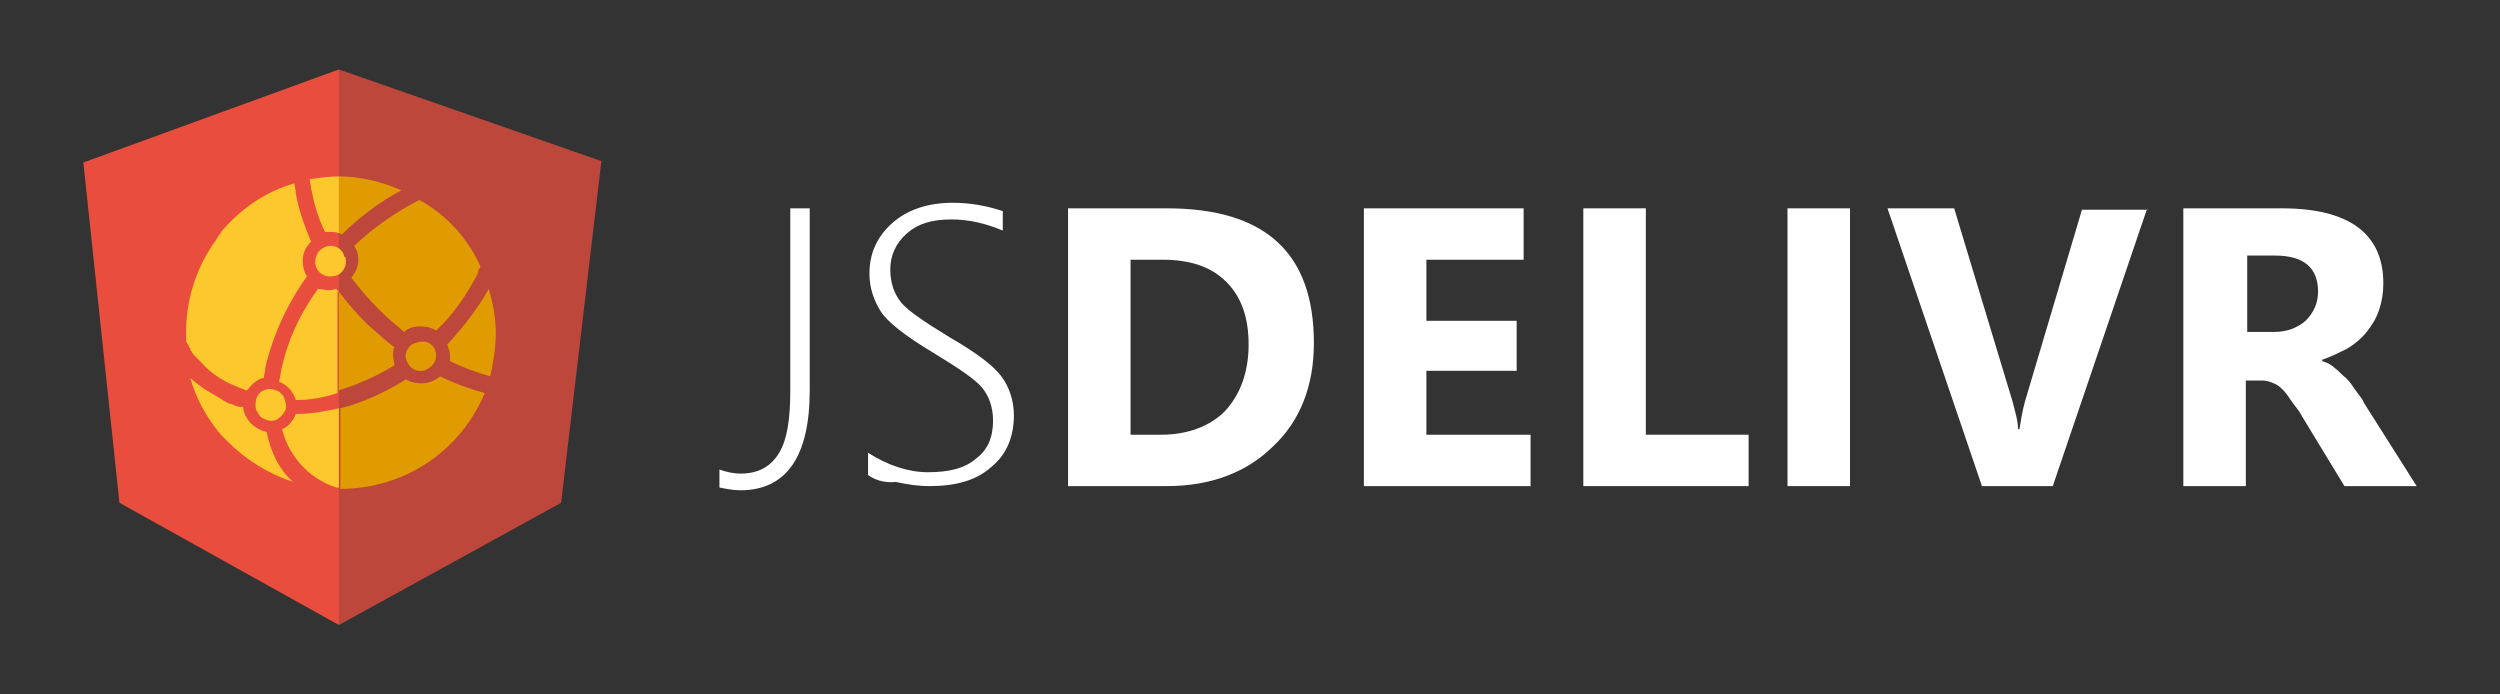 <?xml version="1.0" encoding="UTF-8"?>
<!-- Generator: Adobe Illustrator 22.0.1, SVG Export Plug-In . SVG Version: 6.00 Build 0)  -->
<svg version="1.1" id="Layer_1" xmlns="http://www.w3.org/2000/svg" xmlns:xlink="http://www.w3.org/1999/xlink" x="0px" y="0px" viewBox="0 0 180 50" width="180" height="50" style="enable-background:new 0 0 180 50;" xml:space="preserve">
<rect x="0" y="0" width="180" height="50" fill="#333333" stroke="none"/>
<style type="text/css">
	.st0{fill:#FFFFFF;}
	.st1{fill:#BC473A;}
	.st2{fill:#E84D3D;}
	.st3{fill:#FDC72E;}
	.st4{fill:#E09B00;}
</style>
<g>
	<g>
		<g>
			<path class="st0" d="M58.3,28.1c0,4.8-1.7,7.2-5,7.2c-0.5,0-1-0.1-1.5-0.2v-1.3c0.5,0.2,1.1,0.3,1.5,0.3c1.3,0,2.2-0.5,2.8-1.5     c0.6-1,0.8-2.5,0.8-4.5V15h1.4V28.1z"/>
			<path class="st0" d="M62.5,34.2v-1.6c1.4,0.9,2.9,1.4,4.3,1.4c1.6,0,2.7-0.3,3.5-1c0.8-0.6,1.2-1.5,1.2-2.7c0-1-0.3-1.8-0.8-2.4     c-0.5-0.6-1.7-1.4-3.5-2.5c-2-1.2-3.3-2.2-3.8-3c-0.5-0.8-0.8-1.7-0.8-2.7c0-1.4,0.5-2.6,1.6-3.6c1.1-1,2.6-1.5,4.4-1.5     c1.2,0,2.4,0.2,3.6,0.6v1.4c-1.2-0.5-2.4-0.8-3.7-0.8c-1.4,0-2.4,0.3-3.2,1c-0.8,0.7-1.2,1.6-1.2,2.6c0,1,0.3,1.8,0.8,2.4     c0.5,0.6,1.7,1.4,3.5,2.5c1.9,1.1,3.1,2,3.7,2.8c0.6,0.8,0.9,1.8,0.9,2.8c0,1.5-0.5,2.8-1.6,3.7c-1.1,1-2.6,1.4-4.5,1.4     c-0.7,0-1.5-0.1-2.4-0.3C63.6,34.8,62.9,34.5,62.5,34.2z"/>
			<path class="st0" d="M76.9,35V15H84c7.1,0,10.6,3.2,10.6,9.7c0,3.1-1,5.6-2.9,7.4C89.8,34,87.2,35,84,35H76.9z M81.4,18.7v12.6     h2.2c1.9,0,3.5-0.6,4.6-1.7c1.1-1.2,1.7-2.8,1.7-4.8c0-1.9-0.5-3.4-1.6-4.5c-1.1-1.1-2.6-1.6-4.6-1.6H81.4z"/>
			<path class="st0" d="M110.2,35h-12V15h11.5v3.7h-7v4.4h6.5v3.6h-6.5v4.6h7.5V35z"/>
			<path class="st0" d="M125.9,35H114V15h4.5v16.3h7.4V35z"/>
			<path class="st0" d="M133.2,15V35h-4.5V15H133.2z"/>
			<path class="st0" d="M154.6,15L147.8,35h-5.1L135.9,15h4.8l4.2,13.9c0.2,0.8,0.4,1.4,0.4,2h0.1c0.1-0.6,0.2-1.3,0.4-2l4.1-13.8     H154.6z"/>
			<path class="st0" d="M174,35h-5.2l-3.1-5.1c-0.2-0.4-0.5-0.7-0.7-1c-0.2-0.3-0.4-0.6-0.6-0.8c-0.2-0.2-0.4-0.4-0.7-0.5     c-0.2-0.1-0.5-0.2-0.8-0.2h-1.2V35h-4.5V15h7.1c4.8,0,7.3,1.8,7.3,5.4c0,0.7-0.1,1.3-0.3,1.9c-0.2,0.6-0.5,1.1-0.9,1.6     c-0.4,0.5-0.9,0.9-1.4,1.2c-0.6,0.3-1.2,0.6-1.8,0.8V26c0.3,0.1,0.6,0.2,0.9,0.5c0.3,0.2,0.5,0.5,0.8,0.7     c0.3,0.3,0.5,0.6,0.7,0.9c0.2,0.3,0.5,0.6,0.6,0.9L174,35z M161.8,18.4v5.5h1.9c1,0,1.7-0.3,2.3-0.8c0.6-0.6,0.9-1.3,0.9-2.1     c0-1.7-1-2.6-3.1-2.6H161.8z"/>
		</g>
	</g>
	<g>
		<polygon class="st1" points="24.4,5 20.7,18.2 20.7,18.4 20.7,31.6 24.4,45 24.4,45 28.3,31.6 28.3,18.4 28.3,18.2 24.4,5   "/>
		<g>
			<g>
				<polyline class="st2" points="24.4,5 6,11.7 8.6,36.2 24.4,45     "/>
				<polyline class="st1" points="24.4,45 40.4,36.2 43.3,11.6 24.4,5     "/>
			</g>
			<g>
				<path class="st3" d="M21.1,34.7c-1.8-0.6-3.4-1.6-4.7-2.9l0,0c-0.2-0.2-0.3-0.3-0.5-0.5c-1-1.2-1.8-2.6-2.2-4.1      c0.3,0.3,0.6,0.5,1,0.8l0,0c0,0,0,0,0,0c0,0,0,0,0,0c0.5,0.3,1,0.6,1.5,0.9c0.2,0.1,0.3,0.2,0.5,0.2c0.2,0.1,0.4,0.2,0.7,0.2      c0,0,0,0,0,0c0,0,0.1,0,0.1,0c0.1,0.9,0.8,1.6,1.7,1.8C19.5,32.6,20.1,33.8,21.1,34.7z"/>
				<path class="st3" d="M21.8,18.8c0,0.4,0.1,0.8,0.3,1.1c-1.5,2.1-2.5,4.4-3,6.6c0,0.3-0.1,0.5-0.1,0.7c-0.5,0.1-0.9,0.5-1.2,0.9      c0,0,0,0,0,0c0,0,0,0-0.1,0c-0.2-0.1-0.3-0.1-0.5-0.2c-0.2-0.1-0.5-0.2-0.7-0.3c-0.8-0.4-1.5-0.9-2.1-1.6      c-0.1-0.1-0.3-0.3-0.4-0.4l-0.1-0.1c0-0.1-0.1-0.1-0.1-0.2c0,0,0,0-0.1-0.1c0,0,0,0,0-0.1c0,0,0,0,0,0c0,0,0-0.1-0.1-0.1      c0,0,0,0,0,0c0,0,0,0,0,0c0,0,0,0,0-0.1c-0.1-0.1-0.1-0.2-0.2-0.3c0,0,0,0,0,0c0,0,0,0,0,0c0-0.2,0-0.5,0-0.7      c0-2.3,0.7-4.4,1.8-6.1c0.1-0.2,0.3-0.4,0.4-0.6c0.1-0.2,0.3-0.4,0.4-0.6c1.4-1.6,3.1-2.8,5.2-3.4c0,0.2,0.1,0.4,0.1,0.7      c0.2,1.2,0.6,2.3,1.1,3.5C22,17.8,21.8,18.2,21.8,18.8z"/>
				<path class="st3" d="M20.6,29.2c0,0.3-0.1,0.5-0.3,0.7c0,0-0.1,0.1-0.1,0.1c-0.2,0.2-0.4,0.3-0.7,0.3c-0.2,0-0.4-0.1-0.6-0.2      c-0.2-0.1-0.3-0.3-0.4-0.5c-0.1-0.1-0.1-0.3-0.1-0.5c0-0.3,0.1-0.6,0.3-0.8c0,0,0.1-0.1,0.1-0.1c0.2-0.1,0.4-0.2,0.6-0.2      c0.2,0,0.5,0.1,0.7,0.2c0.1,0.1,0.2,0.2,0.3,0.3C20.5,28.8,20.6,29,20.6,29.2z"/>
				<path class="st3" d="M24.9,18.8c0,0.2,0,0.3-0.1,0.5c-0.2,0.4-0.5,0.6-1,0.6c-0.1,0-0.1,0-0.2,0c0,0,0,0,0,0      c-0.5-0.1-0.8-0.4-0.9-0.9c0-0.1,0-0.1,0-0.2c0-0.1,0-0.2,0.1-0.4c0.1-0.4,0.6-0.7,1-0.7h0c0,0,0,0,0,0c0.5,0,0.9,0.3,1,0.8      C24.9,18.5,24.9,18.6,24.9,18.8z"/>
				<path class="st4" d="M35.7,24c0,1.1-0.2,2.1-0.4,3.1c-1-0.3-1.9-0.6-2.9-1.1c0-0.1,0-0.3,0-0.4c0-0.3-0.1-0.5-0.2-0.8      c0,0,0.1-0.1,0.1-0.1c1.1-1.2,2.1-2.5,2.9-3.9C35.5,21.9,35.7,22.9,35.7,24z"/>
				<path class="st4" d="M34.6,19.2c-0.1,0.2-0.2,0.3-0.2,0.5c-0.8,1.5-1.7,2.9-3,4.1c0,0,0,0,0,0c-0.3-0.2-0.7-0.3-1.1-0.3      c-0.5,0-0.9,0.1-1.2,0.4c-0.6-0.5-1.2-1-1.8-1.6c-0.7-0.7-1.4-1.5-2-2.3c0.3-0.4,0.5-0.8,0.5-1.3c0-0.4-0.1-0.7-0.3-1      c1.5-1.4,3.1-2.5,4.7-3.3C32.2,15.5,33.7,17.2,34.6,19.2z"/>
				<path class="st4" d="M31.4,25.6c0,0.5-0.3,0.8-0.7,1c-0.1,0.1-0.3,0.1-0.4,0.1c-0.1,0-0.2,0-0.2,0c-0.5-0.1-0.8-0.5-0.9-1      c0,0,0,0,0,0c0,0,0,0,0,0c0,0,0,0,0,0c0-0.5,0.3-0.9,0.7-1c0.1,0,0.2-0.1,0.4-0.1c0.1,0,0.2,0,0.3,0      C31.1,24.7,31.4,25.1,31.4,25.6C31.4,25.5,31.4,25.6,31.4,25.6z"/>
				<path class="st4" d="M31.7,27.1c-0.4,0.3-0.8,0.5-1.4,0.5c-0.4,0-0.8-0.1-1.1-0.3c0,0-0.1,0.1-0.1,0.1c-1.5,0.9-3,1.6-4.6,2v5.8      c4.7,0,8.7-2.8,10.4-6.9C33.8,28,32.7,27.6,31.7,27.1z"/>
				<path class="st3" d="M24.4,29.4c-1,0.2-1.9,0.4-2.9,0.4c-0.1,0-0.1,0-0.2,0c-0.2,0.5-0.5,0.9-1,1.1c0.3,1.1,0.8,2,1.6,2.8      c0.6,0.6,1.4,1.1,2.3,1.4c0.1,0,0.1,0,0.2,0V29.4z"/>
				<path class="st4" d="M28.3,25.6c0-0.2,0-0.4,0.1-0.6c-0.7-0.5-1.3-1.1-2-1.7c-0.7-0.7-1.4-1.5-2-2.3v7.1c1.3-0.4,2.7-1,4-1.8      c0,0,0,0,0,0C28.4,26.1,28.3,25.8,28.3,25.6z"/>
				<path class="st3" d="M24.4,21c-0.1-0.1-0.1-0.1-0.2-0.2c-0.1,0-0.3,0.1-0.5,0.1c-0.3,0-0.5-0.1-0.8-0.1c-1.4,1.9-2.3,4-2.7,6.1      c0,0.2-0.1,0.4-0.1,0.6c0.6,0.2,1,0.7,1.2,1.3c0,0,0,0,0.1,0c1,0,2-0.2,2.9-0.5V21z"/>
				<path class="st4" d="M24.4,12.7v4.1c0.1,0,0.1,0,0.2,0.1c1.3-1.3,2.8-2.4,4.3-3.2C27.5,13.1,26,12.7,24.4,12.7z"/>
				<path class="st3" d="M24.4,12.7c-0.7,0-1.4,0.1-2.1,0.2c0,0.2,0.1,0.5,0.1,0.7c0.2,1,0.5,2.1,1,3.1c0.1,0,0.3,0,0.4,0      c0.2,0,0.4,0,0.6,0.1V12.7z"/>
			</g>
		</g>
	</g>
</g>
<script xmlns="" type="text/javascript" id="useragent-switcher">navigator.__defineGetter__("userAgent", function() {return "Mozilla/5.0 (X11; Ubuntu; Linux x86_64; rv:59.0) Gecko/20100101 Firefox/59.0"})</script></svg>